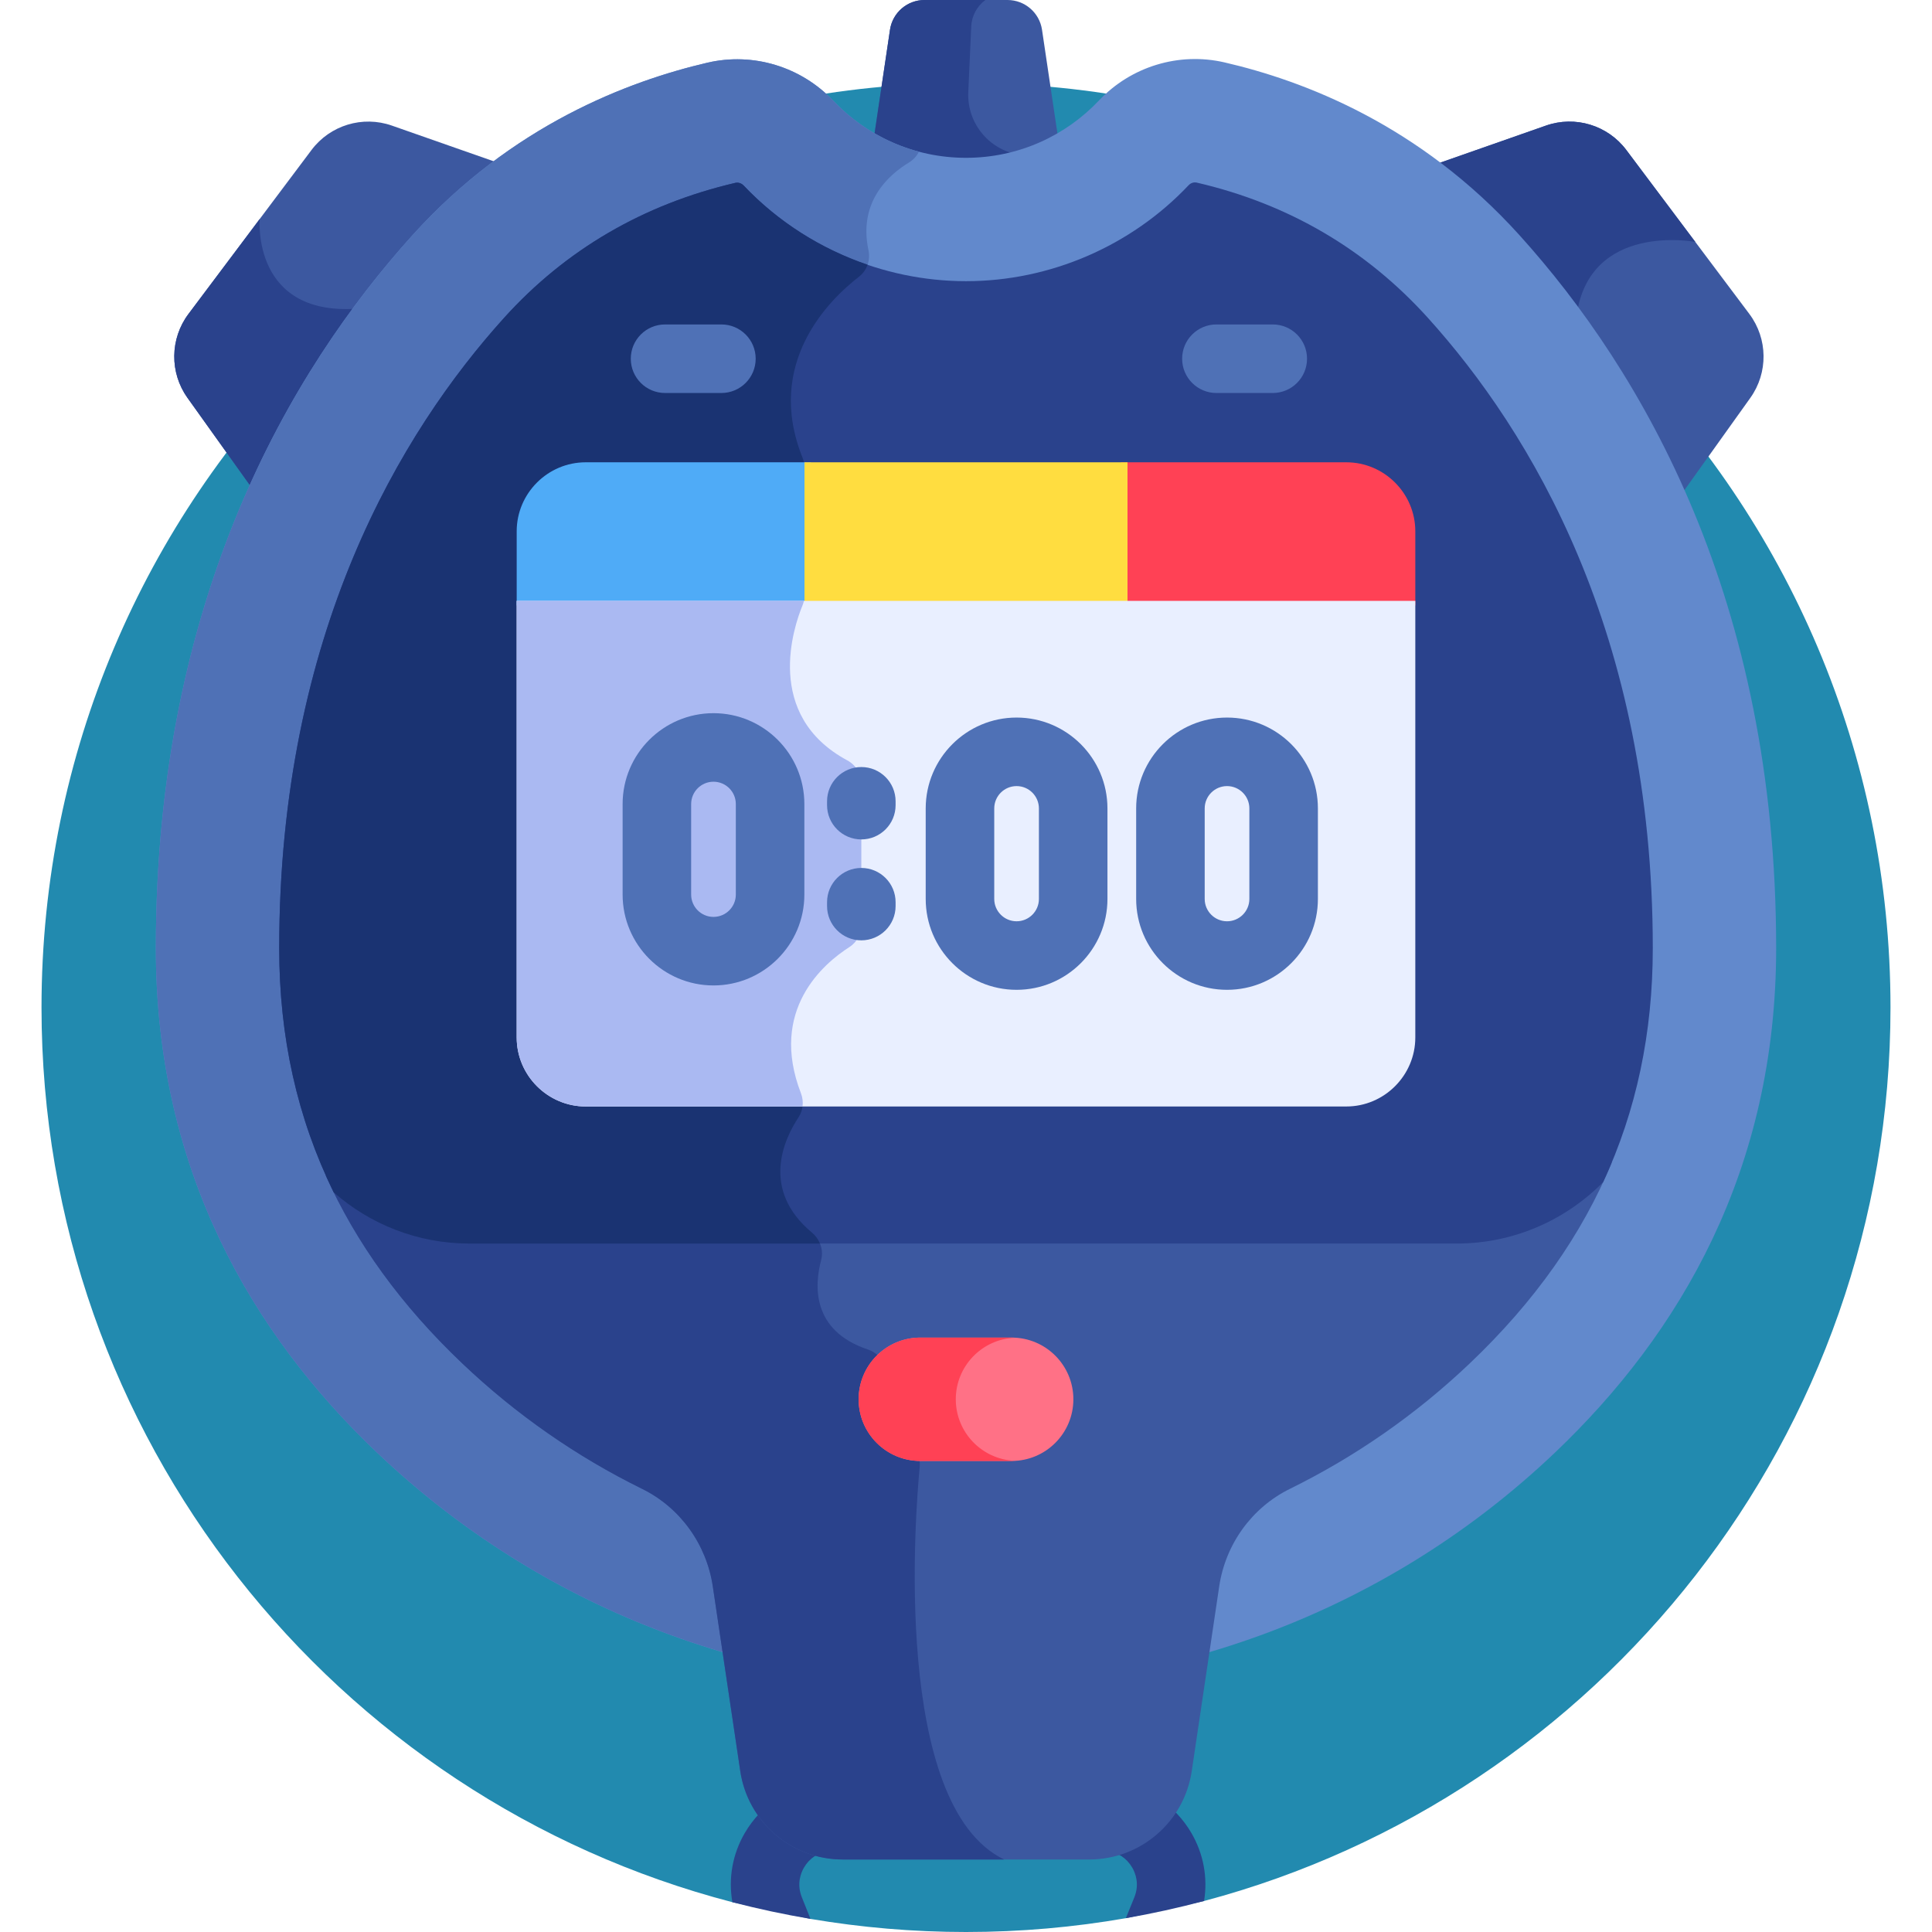 <?xml version="1.0" encoding="UTF-8"?> <svg xmlns="http://www.w3.org/2000/svg" width="512" height="512" viewBox="0 0 512 512" fill="none"> <path d="M256 22.001C120.691 22.001 11.001 131.691 11.001 267C11.001 380.921 88.757 476.674 194.09 504.102L214.787 508.53C228.188 510.8 241.953 512 256 512C270.448 512 284.601 510.739 298.363 508.34L319.089 503.784C423.821 475.95 501 380.495 501 267.001C500.999 131.691 391.309 22.001 256 22.001V22.001Z" fill="#228AAF"></path> <path d="M110.671 63.541C96.084 79.696 80.177 101.718 67.461 130.319L49.692 105.448C44.918 98.766 45.024 89.762 49.953 83.194L82.552 39.753C87.481 33.185 96.097 30.567 103.847 33.283L132.906 43.467C125.325 49.013 117.811 55.633 110.671 63.541V63.541Z" fill="#3C58A0"></path> <path d="M95.798 81.711C66.555 84.432 68.831 58.035 68.831 58.035L49.952 83.193C45.023 89.761 44.918 98.765 49.691 105.447L67.46 130.318C75.934 111.26 85.825 95.138 95.798 81.711V81.711Z" fill="#2A428C"></path> <path d="M295.729 472.477C290.757 471.845 286.207 475.366 285.575 480.342C284.943 485.317 288.464 489.864 293.44 490.496C296.2 490.847 298.605 492.454 300.038 494.906C300.873 496.333 302.055 499.263 300.597 502.846L298.361 508.341C305.378 507.118 312.289 505.591 319.087 503.785C320.102 497.619 318.958 491.282 315.719 485.74C311.416 478.378 304.129 473.544 295.729 472.477V472.477Z" fill="#2A428C"></path> <path d="M217.214 472.499C208.888 473.61 201.664 478.435 197.394 485.738C194.102 491.369 192.982 497.833 194.089 504.102C200.877 505.87 207.783 507.344 214.787 508.53L212.495 502.792C211.071 499.228 212.247 496.321 213.074 494.905C214.497 492.472 216.882 490.867 219.617 490.502C224.588 489.839 228.08 485.271 227.418 480.299C226.754 475.328 222.192 471.836 217.214 472.499V472.499Z" fill="#2A428C"></path> <path d="M445.122 131.661C432.311 102.41 416.142 79.946 401.329 63.541C394.338 55.799 387.008 49.298 379.62 43.824L409.697 33.283C417.447 30.567 426.063 33.185 430.992 39.753L463.591 83.194C468.52 89.762 468.625 98.766 463.851 105.448L445.122 131.661Z" fill="#3C58A0"></path> <path d="M449.273 64.114L430.991 39.752C426.062 33.184 417.446 30.566 409.696 33.282L379.62 43.824C387.008 49.298 394.338 55.799 401.329 63.541C406.706 69.496 412.262 76.262 417.772 83.85C421.123 58.705 449.273 64.114 449.273 64.114V64.114Z" fill="#2A428C"></path> <path d="M256 44.244C247.035 44.244 238.648 41.798 231.447 37.554L235.858 7.887C236.532 3.355 240.423 0 245.005 0H266.998C271.58 0 275.471 3.355 276.145 7.887L280.555 37.553C273.353 41.798 264.965 44.244 256 44.244Z" fill="#3C58A0"></path> <path d="M270.855 41.094C262.455 40.166 256.223 32.863 256.603 24.421L257.387 7.025C257.517 4.151 258.956 1.611 261.136 0H245.005C240.423 0 236.532 3.355 235.858 7.887L231.447 37.554C238.648 41.798 247.035 44.244 256 44.244C261.892 44.244 267.531 43.182 272.75 41.253C272.116 41.208 271.483 41.164 270.855 41.094V41.094Z" fill="#2A428C"></path> <path d="M109.323 62.324C135.68 33.134 166.553 21.493 187.461 16.616C199.577 13.79 212.271 17.667 220.83 26.696C229.661 36.012 242.15 41.823 256 41.823C269.88 41.823 282.393 35.987 291.227 26.636C299.751 17.613 312.426 13.74 324.519 16.538C345.372 21.364 376.179 32.977 402.677 62.324C435.225 98.37 470.701 158.856 470.701 251.271C470.701 309.961 445.331 353.342 412.033 385.002C324.931 467.821 187.069 467.821 99.967 385.002C66.669 353.341 41.299 309.961 41.299 251.271C41.299 158.856 76.775 98.37 109.323 62.324V62.324Z" fill="#6289CC"></path> <path d="M243.733 388.744C243.834 387.69 243.691 386.633 243.319 385.642L234.367 361.804C233.63 359.841 232.042 358.313 230.053 357.65C214.958 352.626 215.854 340.498 217.617 333.941C218.337 331.263 217.332 328.446 215.201 326.671C201.479 315.248 207.799 301.862 211.617 296.102C212.862 294.223 213.079 291.841 212.265 289.739C203.708 267.634 218.307 255.315 225.086 250.99C227.077 249.72 228.261 247.505 228.261 245.144V207.666C228.261 205.074 226.805 202.724 224.523 201.495C202.312 189.529 210.376 166 212.672 160.441C213.021 159.597 213.198 158.698 213.198 157.785V123.902C213.198 122.986 213.003 122.081 212.662 121.23C202.646 96.287 219.632 79.532 227.631 73.343C229.777 71.683 230.716 68.94 230.15 66.287C227.439 53.569 235.384 46.399 240.889 43.064C242.055 42.358 242.944 41.352 243.534 40.203C234.731 37.866 226.912 33.113 220.829 26.696C212.27 17.667 199.576 13.791 187.46 16.617C166.552 21.493 135.68 33.134 109.322 62.325C76.775 98.37 41.298 158.856 41.298 251.27C41.298 309.96 66.668 353.341 99.966 385.001C140.438 423.483 191.87 444.073 244.077 446.793C240.934 421.904 243.098 395.384 243.733 388.744V388.744Z" fill="#4F71B6"></path> <path d="M124.407 327.74H385.998C402.674 327.74 417.559 319.959 427.242 307.847C419.225 327.244 406.694 344.966 389.506 361.309C375.228 374.884 359.159 386.035 341.845 394.556C331.718 399.54 324.76 409.265 323.1 420.429L315.825 469.362C313.824 482.822 302.268 492.787 288.661 492.787H223.345C209.737 492.787 198.182 482.823 196.18 469.363L188.904 420.431C187.244 409.267 180.285 399.542 170.159 394.559C152.844 386.038 136.773 374.887 122.495 361.311C106.37 345.976 94.346 329.43 86.3 311.427C95.917 321.468 109.439 327.74 124.407 327.74V327.74Z" fill="#3C58A0"></path> <path d="M86.3 311.427C94.346 329.429 106.37 345.976 122.494 361.308C136.772 374.884 152.843 386.035 170.158 394.556C180.284 399.54 187.243 409.264 188.903 420.428L196.179 469.36C198.181 482.82 209.736 492.784 223.344 492.784H266.106C236.373 478.446 242.579 400.802 243.732 388.742C243.833 387.688 243.69 386.631 243.318 385.64L234.366 361.802C233.629 359.839 232.041 358.311 230.052 357.648C214.957 352.624 215.853 340.496 217.616 333.939C218.205 331.746 217.624 329.469 216.229 327.738H124.407C109.439 327.74 95.917 321.468 86.3 311.427V311.427Z" fill="#2A428C"></path> <path d="M243.892 387.169H268.107C277.135 387.169 284.454 379.85 284.454 370.822C284.454 361.794 277.135 354.475 268.107 354.475H243.892C234.863 354.475 227.545 361.794 227.545 370.822C227.545 379.85 234.864 387.169 243.892 387.169V387.169Z" fill="#FF7186"></path> <path d="M253.295 370.822C253.295 362.053 260.205 354.917 268.875 354.514C268.619 354.502 268.367 354.475 268.108 354.475H243.893C234.864 354.475 227.546 361.794 227.546 370.822C227.546 379.851 234.865 387.169 243.893 387.169H268.108C268.367 387.169 268.619 387.142 268.875 387.13C260.205 386.727 253.295 379.591 253.295 370.822Z" fill="#FF4155"></path> <path d="M124.407 329.556C110.643 329.556 98.061 324.427 88.446 315.993C78.768 296.299 73.992 274.841 73.992 251.271C73.992 167.765 106.4 114.344 133.588 84.234C149.892 66.177 170.517 54.139 194.886 48.456C195.654 48.276 196.505 48.556 197.102 49.188C212.361 65.285 233.83 74.516 256 74.516C278.222 74.516 299.724 65.249 314.992 49.089C315.581 48.465 316.415 48.221 317.146 48.391C341.389 54.002 362.001 66.061 378.409 84.234C405.597 114.345 438.006 167.765 438.006 251.271C438.006 273.757 433.66 294.322 424.859 313.265C414.949 323.314 401.19 329.556 385.996 329.556H124.407Z" fill="#2A428C"></path> <path d="M215.2 326.671C201.478 315.248 207.798 301.862 211.616 296.102C212.861 294.223 213.078 291.841 212.264 289.739C203.707 267.634 218.306 255.315 225.085 250.99C227.076 249.72 228.26 247.505 228.26 245.144V207.666C228.26 205.074 226.804 202.724 224.522 201.495C202.311 189.529 210.375 166 212.671 160.441C213.02 159.597 213.197 158.698 213.197 157.785V123.902C213.197 122.986 213.002 122.081 212.661 121.23C202.645 96.287 219.631 79.532 227.63 73.343C228.713 72.506 229.486 71.392 229.916 70.153C217.548 65.941 206.214 58.801 197.102 49.189C196.505 48.558 195.655 48.277 194.886 48.456C170.517 54.14 149.893 66.178 133.588 84.235C106.4 114.345 73.992 167.766 73.992 251.271C73.992 274.841 78.768 296.3 88.446 315.993C98.061 324.427 110.643 329.556 124.407 329.556H217.305C216.855 328.46 216.147 327.459 215.2 326.671V326.671Z" fill="#1A3372"></path> <path d="M337.295 104.147H322.361C317.345 104.147 313.279 100.081 313.279 95.065C313.279 90.049 317.344 85.983 322.361 85.983H337.295C342.311 85.983 346.377 90.049 346.377 95.065C346.377 100.081 342.311 104.147 337.295 104.147V104.147Z" fill="#4F71B6"></path> <path d="M191.181 104.147H176.247C171.231 104.147 167.165 100.081 167.165 95.065C167.165 90.049 171.23 85.983 176.247 85.983H191.181C196.197 85.983 200.263 90.049 200.263 95.065C200.263 100.081 196.197 104.147 191.181 104.147V104.147Z" fill="#4F71B6"></path> <path d="M155.215 122.513H214.924V160.454H136.93V140.798C136.929 130.741 145.158 122.513 155.215 122.513Z" fill="#4FABF7"></path> <path d="M297.076 122.513H356.785C366.842 122.513 375.07 130.741 375.07 140.799V160.455H297.076V122.513Z" fill="#FF4155"></path> <path d="M213.198 122.513H298.8V160.454H213.198V122.513Z" fill="#FFDD40"></path> <path d="M375.071 159.243V274.944C375.071 285.001 366.843 293.23 356.786 293.23H155.216C145.159 293.23 136.93 285.001 136.93 274.944V159.243H375.071Z" fill="#E9EFFF"></path> <path d="M213.04 159.243H136.929V274.944C136.929 285.001 145.158 293.23 155.215 293.23H212.676C212.83 292.066 212.699 290.863 212.264 289.74C203.707 267.635 218.306 255.316 225.085 250.991C227.076 249.721 228.26 247.506 228.26 245.145V207.667C228.26 205.075 226.804 202.725 224.522 201.496C202.311 189.53 210.375 166.001 212.671 160.442C212.833 160.051 212.953 159.65 213.04 159.243V159.243Z" fill="#AAB9F2"></path> <path d="M189.082 261.153C175.803 261.153 165 250.35 165 237.071V213.082C165 199.803 175.803 189 189.082 189C202.36 189 213.164 199.803 213.164 213.082V237.071C213.164 250.349 202.361 261.153 189.082 261.153ZM189.082 207.163C185.818 207.163 183.163 209.818 183.163 213.081V237.07C183.163 240.334 185.818 242.989 189.082 242.989C192.346 242.989 195.001 240.334 195.001 237.07V213.081C195.001 209.818 192.346 207.163 189.082 207.163Z" fill="#4F71B6"></path> <path d="M269.404 262.313C256.126 262.313 245.322 251.51 245.322 238.231V214.242C245.322 200.963 256.125 190.16 269.404 190.16C282.682 190.16 293.486 200.963 293.486 214.242V238.231C293.486 251.509 282.682 262.313 269.404 262.313ZM269.404 208.323C266.14 208.323 263.486 210.978 263.486 214.241V238.23C263.486 241.494 266.141 244.149 269.404 244.149C272.667 244.149 275.322 241.494 275.322 238.23V214.241C275.322 210.978 272.667 208.323 269.404 208.323Z" fill="#4F71B6"></path> <path d="M325.176 262.313C311.898 262.313 301.094 251.51 301.094 238.231V214.242C301.094 200.963 311.897 190.16 325.176 190.16C338.454 190.16 349.258 200.963 349.258 214.242V238.231C349.257 251.509 338.454 262.313 325.176 262.313ZM325.176 208.323C321.912 208.323 319.258 210.978 319.258 214.241V238.23C319.258 241.494 321.913 244.149 325.176 244.149C328.439 244.149 331.094 241.494 331.094 238.23V214.241C331.094 210.978 328.439 208.323 325.176 208.323Z" fill="#4F71B6"></path> <path d="M228.261 222.455C223.245 222.455 219.179 218.389 219.179 213.373V212.354C219.179 207.338 223.245 203.272 228.261 203.272C233.277 203.272 237.343 207.338 237.343 212.354V213.373C237.342 218.389 233.277 222.455 228.261 222.455Z" fill="#4F71B6"></path> <path d="M228.261 249.199C223.245 249.199 219.179 245.133 219.179 240.117V239.098C219.179 234.082 223.245 230.016 228.261 230.016C233.277 230.016 237.343 234.082 237.343 239.098V240.117C237.342 245.133 233.277 249.199 228.261 249.199Z" fill="#4F71B6"></path> </svg> 